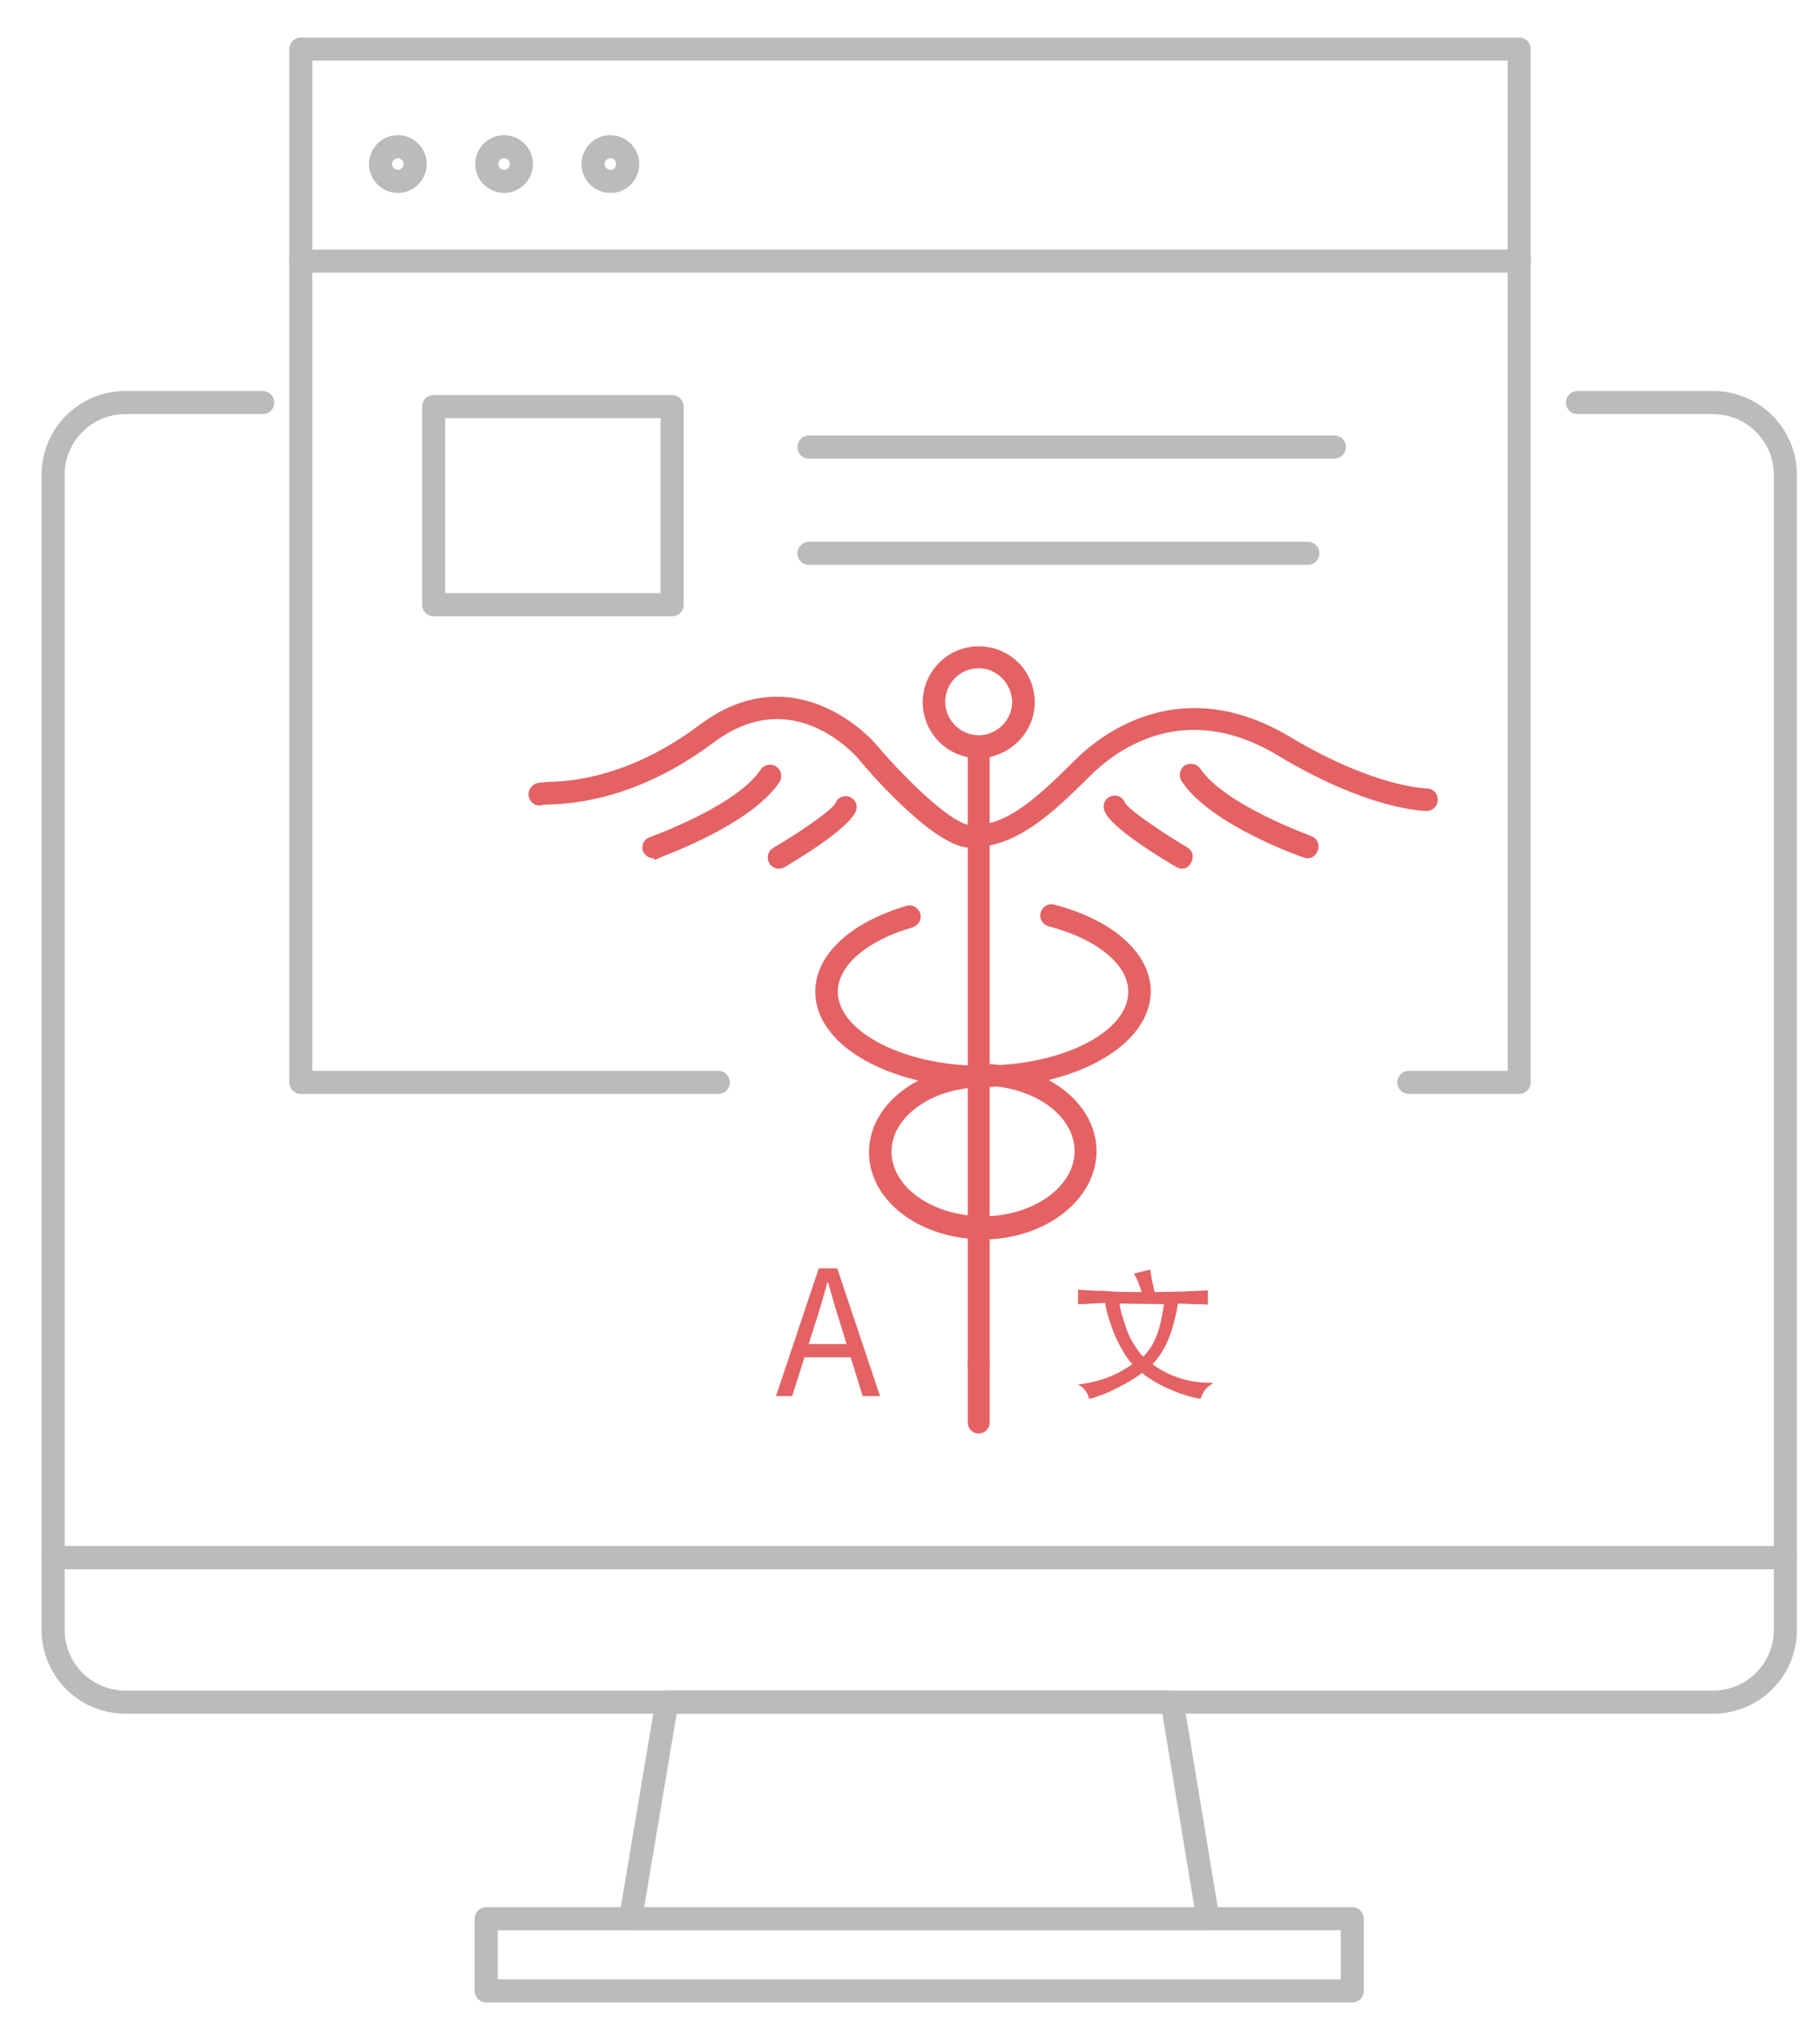<?xml version="1.0" encoding="utf-8"?>
<!-- Generator: Adobe Illustrator 24.1.0, SVG Export Plug-In . SVG Version: 6.00 Build 0)  -->
<svg version="1.1" id="Layer_1" xmlns="http://www.w3.org/2000/svg" xmlns:xlink="http://www.w3.org/1999/xlink" x="0px" y="0px"
	 viewBox="0 0 315.2 353" style="enable-background:new 0 0 315.2 353;" xml:space="preserve">
<style type="text/css">
	.st0{fill:none;stroke:#BBBBBB;stroke-width:4;stroke-linecap:round;stroke-linejoin:round;}
	.st1{fill:#E46264;stroke:#FB6D4C;stroke-width:1.6;stroke-miterlimit:10;}
	.st2{fill:#E46264;stroke:#E46264;stroke-width:1.6;stroke-miterlimit:10;}
	.st3{fill:#E46264;}
</style>
<g>
	<polygon class="st0" points="203,294.7 115.5,294.7 109.2,332.2 209.2,332.2 	"/>
	<rect x="84.2" y="332.2" class="st0" width="150" height="12.5"/>
	<path class="st0" d="M309.2,269.7H9.2v12.5c0,6.9,5.6,12.5,12.5,12.5h275c6.9,0,12.5-5.6,12.5-12.5V269.7z"/>
	<path class="st0" d="M45.5,69.7H21.7c-6.9,0-12.5,5.6-12.5,12.5v187.5h300V82.2c0-6.9-5.6-12.5-12.5-12.5h-23.5"/>
</g>
<g>
	<polyline class="st0" points="52.1,45.2 52.1,8.5 263.1,8.5 263.1,45.2 	"/>
	<polyline class="st0" points="244,187.4 263.1,187.4 263.1,45.2 	"/>
	<polyline class="st0" points="52.1,45.2 52.1,187.4 124.4,187.4 	"/>
	<line class="st0" x1="52.1" y1="45.2" x2="263.1" y2="45.2"/>
	<rect x="75.1" y="70.4" class="st0" width="41.3" height="34.3"/>
	<line class="st0" x1="140.1" y1="77.4" x2="231.1" y2="77.4"/>
	<line class="st0" x1="140.1" y1="95.8" x2="226.5" y2="95.8"/>
	<path class="st0" d="M65.9,28.4c0,1.7,1.4,3,3,3c1.7,0,3-1.4,3-3c0-1.7-1.4-3-3-3C67.2,25.4,65.9,26.8,65.9,28.4z"/>
	<path class="st0" d="M84.3,28.4c0,1.7,1.4,3,3,3c1.7,0,3-1.4,3-3c0-1.7-1.4-3-3-3C85.6,25.4,84.3,26.8,84.3,28.4z"/>
	<path class="st0" d="M108.7,28.4c0-1.7-1.4-3-3-3c-1.7,0-3,1.4-3,3c0,1.7,1.4,3,3,3C107.3,31.5,108.7,30.1,108.7,28.4z"/>
</g>
<g>
	<path class="st1" d="M169.5,237c-0.6,0-1.1-0.5-1.1-1.1s0.5-1.1,1.1-1.1s1.1,0.5,1.1,1.1v0.1C170.6,236.5,170.1,237,169.5,237z"/>
	<g>
		<path class="st2" d="M247.1,137.3c-0.1,0-9.2-0.1-24.2-9.1c-18.2-10.8-31.5-0.7-36.3,4.1c-5.5,5.5-10.6,10.3-16,11.2v-13.1
			c4.3-0.6,7.8-4.3,7.8-8.8c0-4.9-3.9-8.9-8.9-8.9s-8.9,4.1-8.9,8.9c0,4.5,3.4,8.3,7.8,8.8v13.3c-0.1,0-0.2,0-0.3,0
			c-4.3-0.3-13.7-10.4-17-14.3c-0.1-0.2-13.2-15.4-29.4-3.3c-12.9,9.7-23.6,10-27.1,10.1c-0.8,0.1-1.2,0.1-1.5,0.2
			c-0.6,0.3-0.9,0.9-0.7,1.5c0.2,0.6,0.8,0.9,1.4,0.7c0.1-0.1,0.5-0.1,0.8-0.1c3.6-0.1,14.8-0.4,28.4-10.5
			c14.4-10.9,25.8,2.3,26.3,2.9c1.2,1.5,12.5,14.7,18.6,15.1c0.1,0,0.3,0,0.5,0v39.3c-13.4-0.5-24.1-6.5-24.1-13.6
			c0-4.9,5.2-9.5,13.5-11.9c0.6-0.2,1-0.8,0.8-1.4c-0.2-0.6-0.8-1-1.4-0.8c-9.4,2.8-15.2,8.1-15.2,14.1c0,7.1,8.1,13,19.6,15.1
			c-6.2,2.4-10.3,7.2-10.3,12.7c0,7.4,7.4,13.5,17.1,14.2v22.2c0,0,0,0,0,0c0,0,0,0,0,0v10.4c0,0.6,0.5,1.1,1.1,1.1
			c0.6,0,1.1-0.5,1.1-1.1v-10.4c0,0,0,0,0,0c0,0,0,0,0,0v-22.1c10.3-0.2,18.5-6.7,18.5-14.5c0-5.4-4-10.2-10-12.6
			c11.3-2.1,19.3-8,19.4-15c0-6.2-6.2-11.7-16.1-14.3c-0.6-0.2-1.2,0.2-1.4,0.8c-0.2,0.6,0.2,1.2,0.8,1.4c8.8,2.3,14.4,7,14.4,12.1
			c0,7-10.1,12.7-23,13.5c-0.9-0.1-1.7-0.2-2.6-0.2v-39.3c6.1-0.9,11.6-5.9,17.6-11.9c4.5-4.5,16.7-13.8,33.5-3.7
			c15.6,9.4,25,9.5,25.4,9.5c0.6,0,1.1-0.5,1.1-1.1C248.2,137.8,247.7,137.3,247.1,137.3z M162.9,121.5c0-3.6,2.9-6.6,6.6-6.6
			c3.6,0,6.5,3,6.6,6.6c0,3.6-3,6.6-6.6,6.6C165.9,128.1,162.9,125.1,162.9,121.5z M153.6,199.4c0-6.1,6.4-11.2,14.8-11.9v23.8
			C160,210.6,153.6,205.5,153.6,199.4z M186.9,199.3c0,6.6-7.3,11.9-16.3,12.1v-24c0.7,0,1.3,0,2-0.1
			C180.7,188.2,186.9,193.2,186.9,199.3z"/>
		<path class="st2" d="M134,133.4c-0.5-0.4-1.3-0.2-1.6,0.3c-4.4,6.6-19.4,11.9-19.6,12c-0.6,0.2-0.9,0.8-0.7,1.4
			c0.2,0.4,0.6,0.7,1.1,0.7c0.2,0,0.3,0,0.4,0.1c0.6-0.3,15.9-5.7,20.7-12.9C134.7,134.5,134.5,133.7,134,133.4z"/>
		<path class="st2" d="M147.5,140.1c0.2-0.6-0.1-1.2-0.7-1.4c-0.6-0.2-1.2,0.1-1.4,0.7c-0.4,1.2-6,5.1-11.1,8.1
			c-0.5,0.3-0.7,0.9-0.4,1.5c0.2,0.4,0.6,0.6,1,0.6c0.3,0,0.4-0.1,0.5-0.1C145.8,143.3,147.3,140.7,147.5,140.1z"/>
		<path class="st2" d="M226.8,145.5c-0.1-0.1-15.2-5.4-19.6-12c-0.4-0.5-1.1-0.6-1.6-0.3c-0.5,0.4-0.6,1.1-0.3,1.6
			c4.8,7.3,20.1,12.7,20.7,12.9c0.2,0.1,0.3,0.1,0.4,0.1c0.4,0,0.9-0.2,1.1-0.9C227.7,146.3,227.4,145.7,226.8,145.5z"/>
		<path class="st2" d="M205.2,147.4c-5-3-10.7-6.9-11.1-8.1c-0.2-0.6-0.8-0.9-1.4-0.7c-0.6,0.2-0.9,0.8-0.7,1.4
			c0.8,2.6,9.5,7.9,12.1,9.4c0.2,0.1,0.4,0.2,0.6,0.2c0.4,0,0.7-0.2,0.9-0.7C205.9,148.4,205.8,147.7,205.2,147.4z"/>
	</g>
	<g>
		<path class="st3" d="M141.8,219.6h3.2l7.4,22.1h-3l-3.8-12.3c-0.8-2.5-1.5-4.9-2.2-7.4h-0.1c-0.7,2.6-1.4,5-2.2,7.4l-3.9,12.3
			h-2.8L141.8,219.6z M138.2,232.7h10.1v2.3h-10.1V232.7z"/>
	</g>
	<g>
		<path class="st3" d="M197.7,223.7c-0.3-1.1-0.7-2.1-1.3-3.2l2.8-0.7c0.1,0.6,0.2,1.2,0.3,1.9c0.2,0.7,0.3,1.4,0.5,2
			c2,0,3.8-0.1,5.2-0.1c1.5-0.1,2.8-0.1,4-0.2v2.5c-0.7-0.1-1.5-0.1-2.4-0.1c-0.8,0-1.7-0.1-2.8-0.1c-0.4,2.5-1,4.6-1.7,6.3
			s-1.6,3-2.7,4.2c3.2,2.3,6.7,3.3,10.5,3.2c-0.3,0.3-0.6,0.5-0.9,0.7c-0.2,0.2-0.5,0.5-0.6,0.7c-0.2,0.2-0.3,0.5-0.4,0.7
			c-0.1,0.2-0.2,0.5-0.3,0.7c-1-0.2-1.9-0.4-2.8-0.7c-1-0.3-1.9-0.7-2.8-1.1c-0.9-0.4-1.7-0.8-2.5-1.3s-1.5-0.9-2-1.4
			c-0.6,0.5-1.3,0.9-2.1,1.4s-1.6,0.9-2.4,1.3c-0.8,0.4-1.6,0.8-2.5,1.1c-0.8,0.3-1.6,0.6-2.2,0.7c-0.1-0.5-0.3-1-0.6-1.4
			s-0.7-0.8-1.3-1.1c1.8-0.2,3.5-0.6,5.1-1.2s3-1.4,4.3-2.3c-0.6-0.7-1.2-1.5-1.7-2.4s-1-1.8-1.4-2.8s-0.7-1.9-1-2.8
			c-0.3-1-0.5-1.9-0.6-2.6c-0.9,0-1.7,0.1-2.5,0.1c-0.8,0.1-1.5,0.1-2.2,0.1v-2.5c1.4,0.1,2.9,0.2,4.6,0.2
			C193.2,223.7,195.2,223.7,197.7,223.7z M193.9,225.7c0.1,0.7,0.2,1.4,0.5,2.2c0.2,0.8,0.5,1.6,0.8,2.5c0.3,0.8,0.7,1.6,1.2,2.4
			c0.5,0.8,1,1.5,1.6,2.1c0.5-0.5,0.8-1,1.2-1.5s0.7-1.2,1-1.9s0.6-1.6,0.8-2.5c0.2-1,0.4-2,0.6-3.2L193.9,225.7L193.9,225.7z"/>
	</g>
</g>
</svg>
